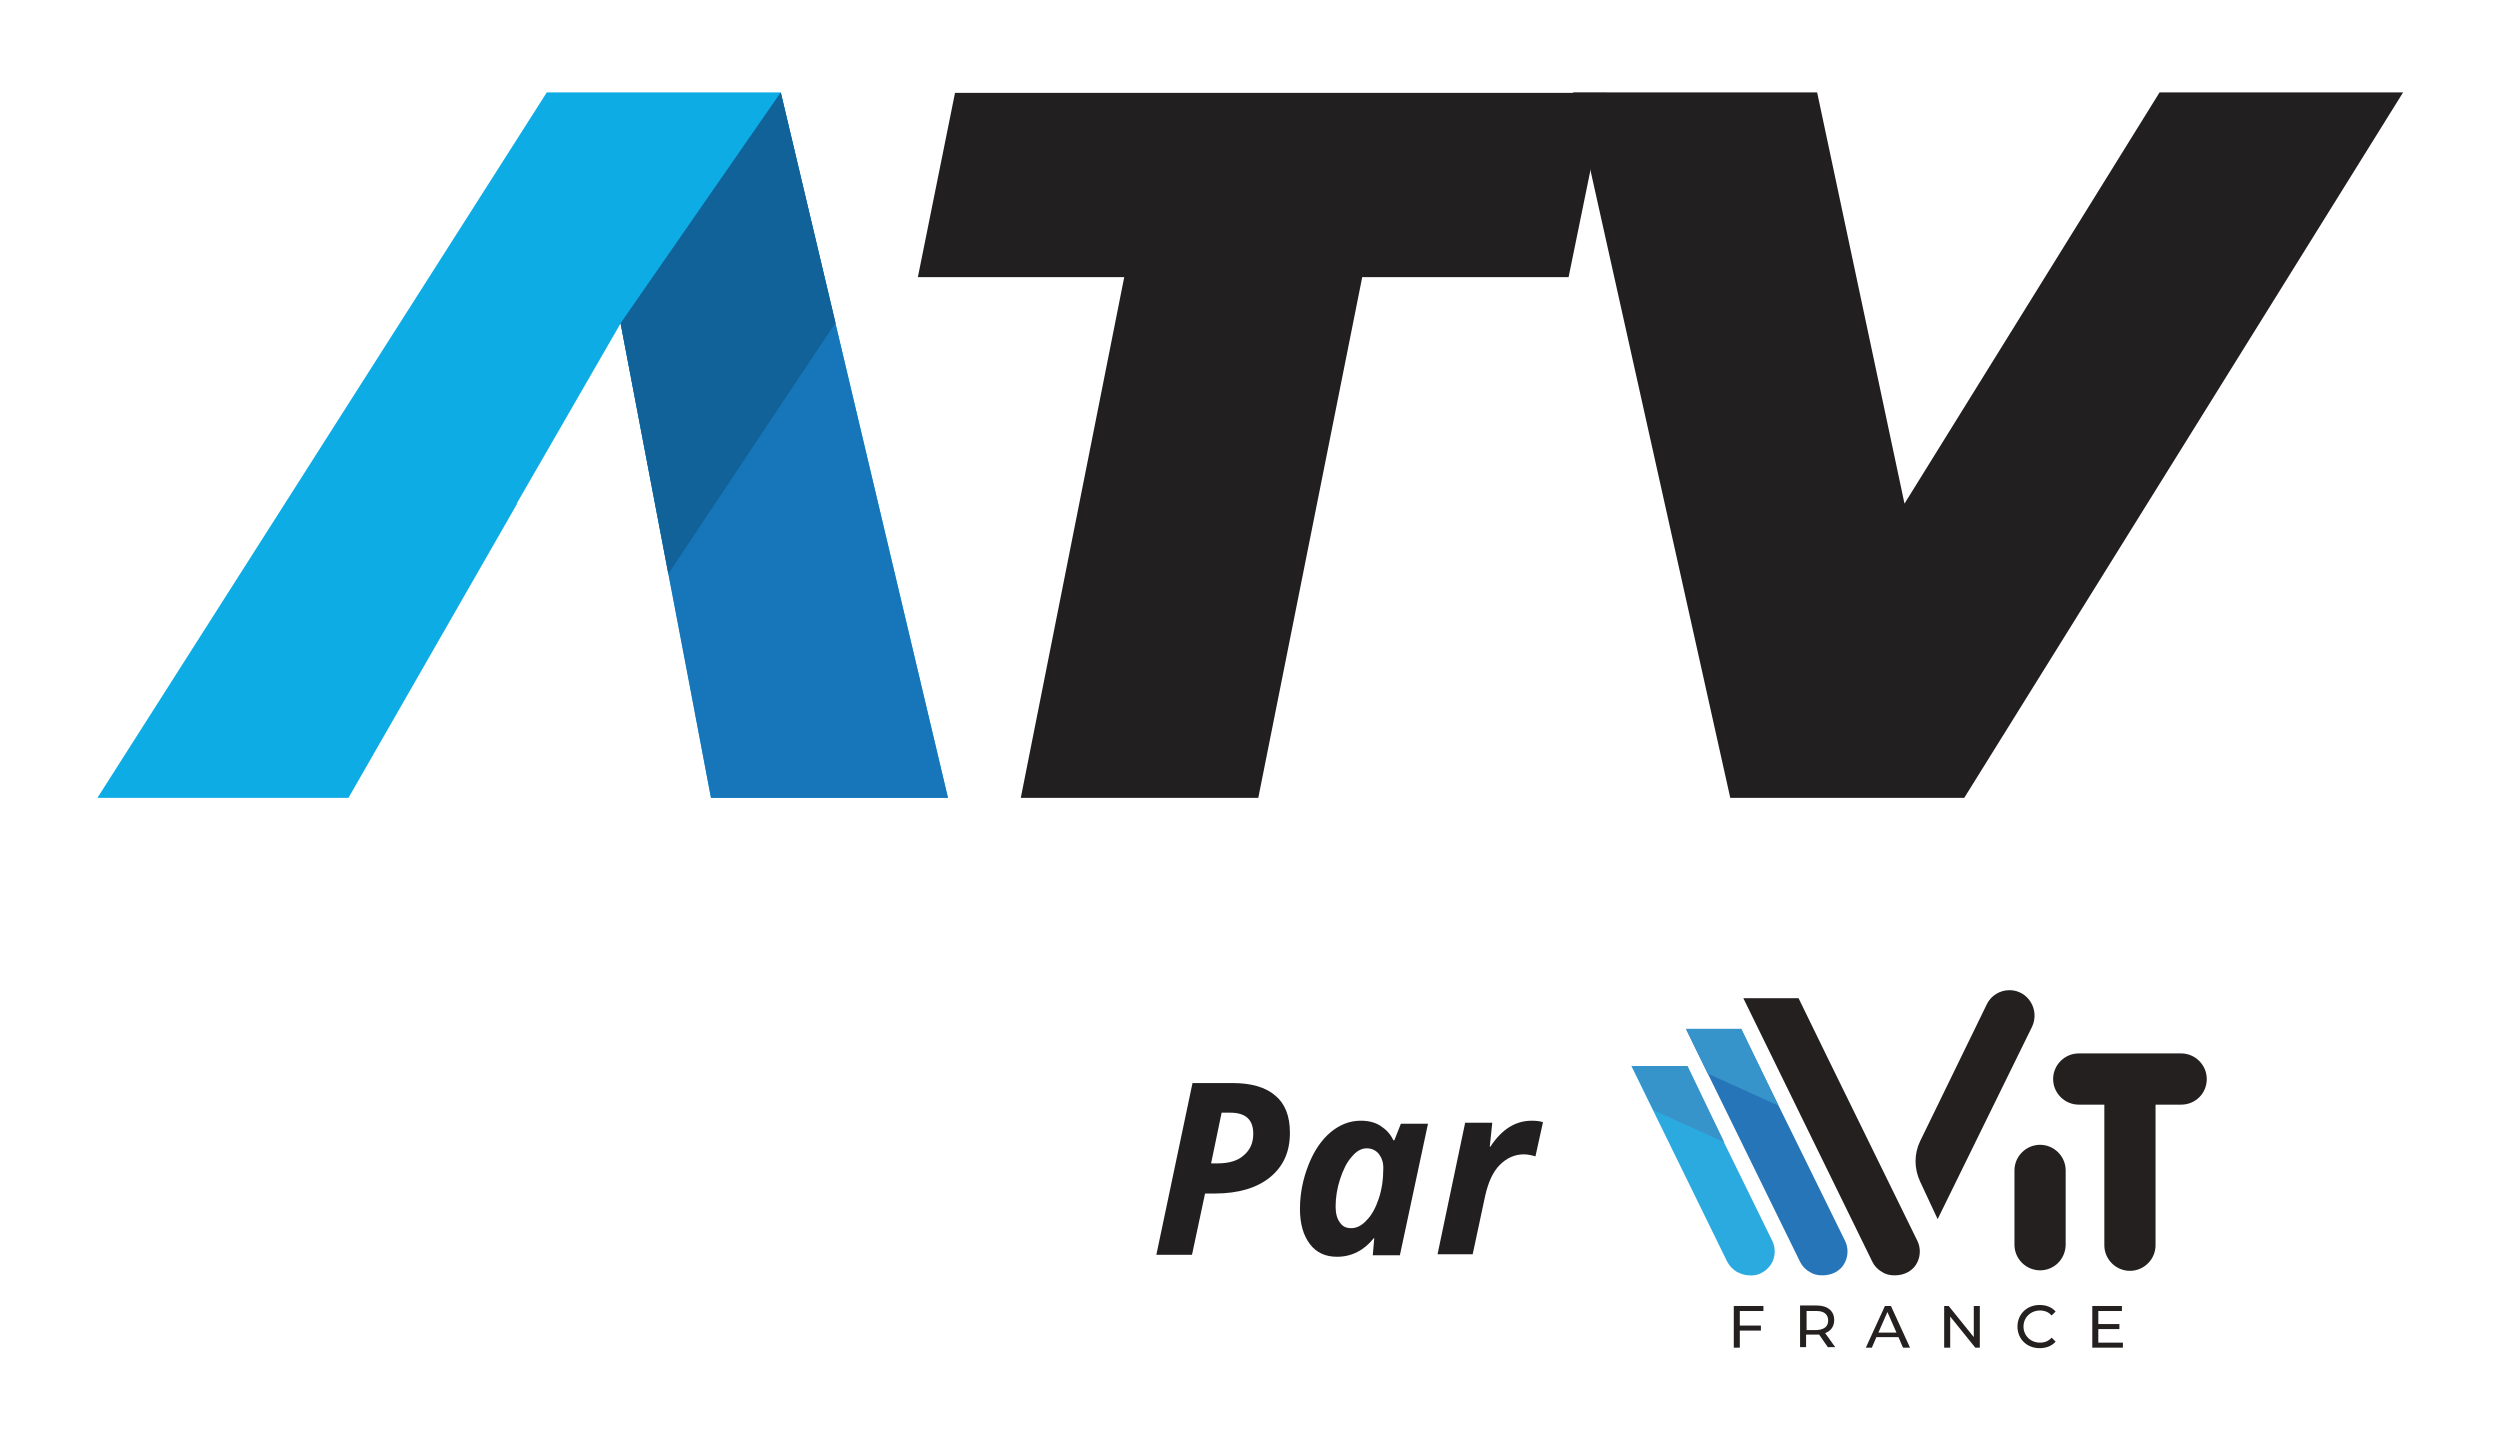 <?xml version="1.0" encoding="utf-8"?>
<!-- Generator: Adobe Illustrator 25.1.0, SVG Export Plug-In . SVG Version: 6.00 Build 0)  -->
<svg version="1.1" xmlns="http://www.w3.org/2000/svg" xmlns:xlink="http://www.w3.org/1999/xlink" x="0px" y="0px"
	 viewBox="0 0 497.9 287.5" style="enable-background:new 0 0 497.9 287.5;" xml:space="preserve">
<style type="text/css">
	.st0{fill:#221F20;}
	.st1{fill:#0EACE4;}
	.st2{fill:#1776BA;}
	.st3{fill:#106299;}
	.st4{fill:#242020;}
	.st5{fill:#2675B8;}
	.st6{fill:#3694CB;}
	.st7{fill:#2BAAE0;}
</style>
<g id="Calque_1">
	<polygon class="st0" points="478.6,18.4 391.2,158.9 344.6,158.9 313.3,18.4 361.9,18.4 379.3,100.3 430.1,18.4 	"/>
	<polygon class="st1" points="155.5,18.4 108.9,18.4 19.4,158.9 69.4,158.9 103,100.3 102.9,100.3 123.6,64.4 137,134.4 137,134.4 
		141.6,158.9 188.8,158.9 	"/>
	<polygon class="st2" points="188.8,158.9 155.5,18.5 123.6,64.4 141.6,158.9 	"/>
	<polygon class="st3" points="155.5,18.4 166.4,64.3 133.1,114.3 123.6,64.4 	"/>
	<polygon class="st0" points="223.9,55.2 182.8,55.2 190.2,18.5 319.9,18.5 312.4,55.2 271.3,55.2 250.6,158.9 203.3,158.9 	"/>
	<g>
		<g>
			<path class="st0" d="M256.9,225.6c0,3.8-1.3,6.7-4,8.9c-2.6,2.1-6.3,3.2-10.9,3.2h-2l-2.6,12.2h-7.1l7.2-34.2h7.9
				c3.8,0,6.6,0.8,8.6,2.5C255.9,219.8,256.9,222.2,256.9,225.6z M241.2,231.7h1.3c2.2,0,4-0.5,5.2-1.6c1.3-1.1,1.9-2.5,1.9-4.3
				c0-2.8-1.5-4.2-4.6-4.2h-1.7L241.2,231.7z"/>
			<path class="st0" d="M266.3,250.3c-2.3,0-4.1-0.8-5.4-2.5c-1.3-1.7-2-4-2-7c0-3.1,0.6-6,1.7-8.8c1.1-2.8,2.6-5,4.4-6.5
				c1.8-1.5,3.8-2.3,6-2.3c1.5,0,2.8,0.3,3.9,1c1.1,0.7,2,1.6,2.6,2.9h0.2l1.3-3.3h5.4l-5.6,26.2h-5.4l0.3-3.4h-0.1
				C271.7,249,269.2,250.3,266.3,250.3z M269.1,244.6c1.1,0,2.1-0.5,3.1-1.6c1-1,1.8-2.5,2.4-4.3c0.6-1.8,0.9-3.8,0.9-6.1
				c0-1.1-0.3-2-0.9-2.8c-0.6-0.7-1.4-1.1-2.4-1.1c-1.1,0-2.1,0.6-3,1.7c-1,1.1-1.7,2.6-2.3,4.4c-0.6,1.8-0.9,3.7-0.9,5.5
				c0,1.4,0.3,2.4,0.8,3.1C267.4,244.3,268.1,244.6,269.1,244.6z"/>
			<path class="st0" d="M305.1,223.2c0.9,0,1.7,0.1,2.2,0.3l-1.5,6.8c-0.7-0.2-1.5-0.4-2.3-0.4c-1.8,0-3.4,0.7-4.8,2.1
				c-1.4,1.4-2.3,3.5-2.9,6.1l-2.5,11.7h-7l5.5-26.2h5.4l-0.5,4.8h0.1C299.1,224.9,301.8,223.2,305.1,223.2z"/>
		</g>
	</g>
</g>
<g id="Calque_2">
	<g>
		<g>
			<g>
				<g>
					<g>
						<path class="st4" d="M434.4,220h-5.1v28c0,2.8-2.3,5.1-5.1,5.1c-2.8,0-5.1-2.3-5.1-5.1v-28H414c-2.8,0-5.1-2.3-5.1-5.1
							c0-2.8,2.3-5.1,5.1-5.1h20.4c2.8,0,5.1,2.3,5.1,5.1C439.5,217.8,437.2,220,434.4,220"/>
						<path class="st4" d="M385.9,242.8l18.8-38.3c1.6-3.4-0.8-7.3-4.5-7.3h0c-1.9,0-3.7,1.1-4.5,2.8l-13.3,27.3
							c-1.2,2.5-1.2,5.4,0,8L385.9,242.8z"/>
						<path class="st4" d="M406.3,253L406.3,253c-2.8,0-5.1-2.3-5.1-5.1v-14.8c0-2.8,2.3-5.1,5.1-5.1s5.1,2.3,5.1,5.1V248
							C411.3,250.8,409.1,253,406.3,253"/>
						<polygon class="st4" points="346.5,261.1 346.5,264 350.7,264 350.7,265 346.5,265 346.5,268.4 345.3,268.4 345.3,260.1 
							351.2,260.1 351.2,261.1 						"/>
						<path class="st4" d="M364.1,268.4l-1.8-2.6c-0.2,0-0.3,0-0.5,0h-2.1v2.5h-1.2v-8.3h3.3c2.2,0,3.5,1.1,3.5,2.9
							c0,1.3-0.7,2.2-1.8,2.6l2,2.8H364.1z M364.1,263c0-1.2-0.8-1.9-2.3-1.9h-2v3.8h2C363.3,264.8,364.1,264.2,364.1,263"/>
						<path class="st4" d="M378.1,266.3h-4.4l-0.9,2.1h-1.2l3.8-8.3h1.2l3.8,8.3H379L378.1,266.3z M377.7,265.4l-1.8-4.1l-1.8,4.1
							H377.7z"/>
						<polygon class="st4" points="394.3,260.1 394.3,268.4 393.4,268.4 388.4,262.2 388.4,268.4 387.2,268.4 387.2,260.1 
							388.1,260.1 393.1,266.3 393.1,260.1 						"/>
						<path class="st4" d="M401.8,264.2c0-2.5,1.9-4.3,4.4-4.3c1.3,0,2.4,0.4,3.2,1.3l-0.8,0.8c-0.6-0.7-1.4-1-2.3-1
							c-1.9,0-3.3,1.4-3.3,3.2c0,1.8,1.4,3.2,3.3,3.2c0.9,0,1.7-0.3,2.3-1l0.8,0.8c-0.8,0.9-1.9,1.3-3.2,1.3
							C403.7,268.5,401.8,266.7,401.8,264.2"/>
						<polygon class="st4" points="422.8,267.4 422.8,268.4 416.7,268.4 416.7,260.1 422.6,260.1 422.6,261.1 417.9,261.1 
							417.9,263.7 422.1,263.7 422.1,264.7 417.9,264.7 417.9,267.4 						"/>
					</g>
				</g>
			</g>
		</g>
		<path class="st4" d="M364.1,210.9L364.1,210.9l-5.9-12.1h-11l25.7,52.5c0.4,0.8,1,1.5,1.9,2c0.7,0.5,1.6,0.7,2.5,0.7
			c1,0,1.9-0.2,2.8-0.7c0.8-0.5,1.4-1.1,1.8-2c0.6-1.3,0.6-2.8,0-4.1L364.1,210.9z"/>
		<g>
			<path class="st5" d="M352.7,217.1L352.7,217.1l-5.9-12.1h-11l22.7,46.3c0.4,0.8,1,1.5,1.9,2c0.7,0.5,1.6,0.7,2.5,0.7
				c1,0,1.9-0.2,2.8-0.7c0.8-0.5,1.4-1.1,1.8-2c0.6-1.3,0.6-2.8,0-4.1L352.7,217.1z"/>
			<g>
				<g>
					<polygon class="st6" points="340.1,213.8 354.2,220.2 346.8,204.9 335.8,204.9 					"/>
				</g>
			</g>
		</g>
		<g>
			<path class="st7" d="M353,247.2c0.6,1.3,0.6,2.8,0,4.1c-0.4,0.8-1,1.5-1.8,2c-0.8,0.5-1.7,0.8-2.8,0.7c-0.9,0-1.7-0.3-2.5-0.7
				c-0.8-0.5-1.4-1.1-1.9-2l-19.1-39h11L353,247.2z"/>
			<g>
				<g>
					<polygon class="st6" points="329.3,221.1 343.4,227.5 336.1,212.3 325,212.3 					"/>
				</g>
			</g>
		</g>
	</g>
</g>
</svg>
